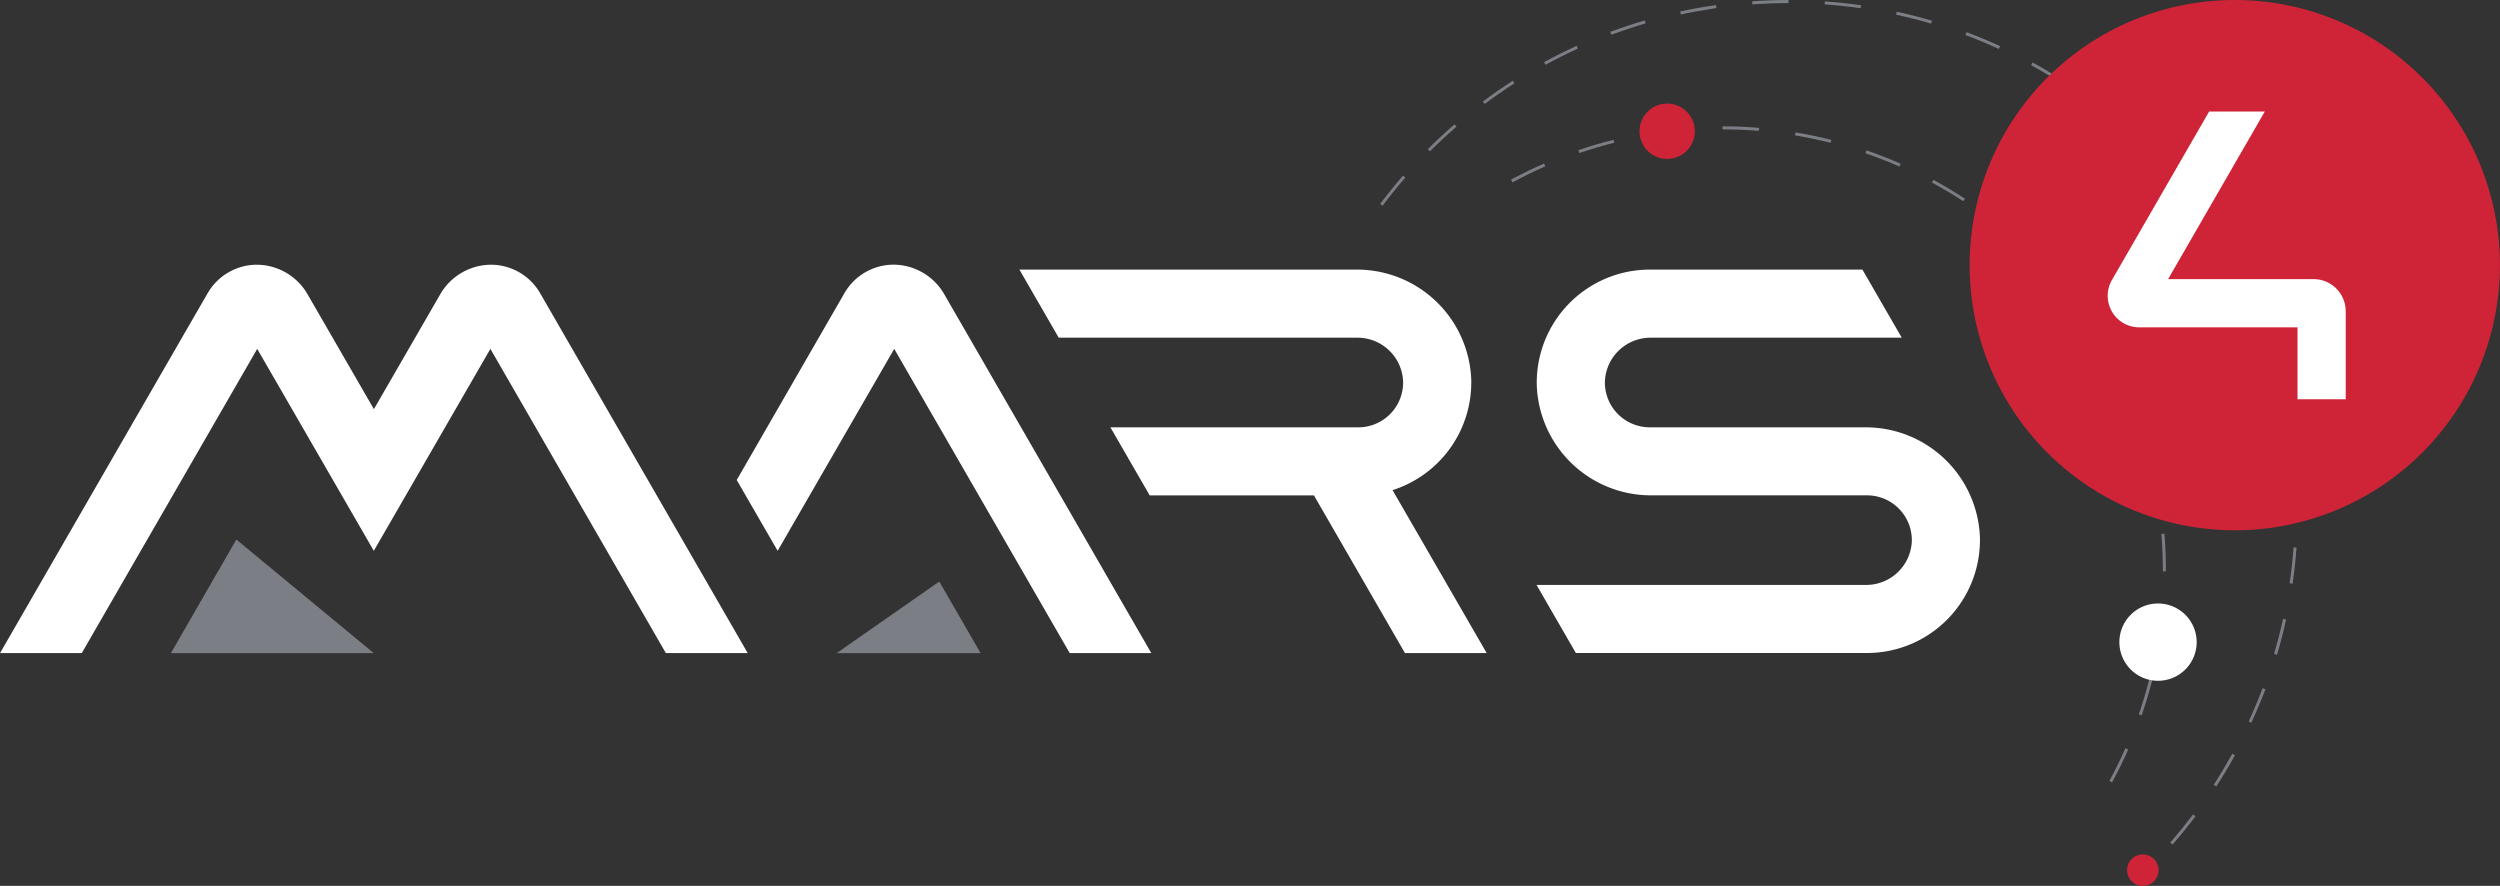 <svg xmlns="http://www.w3.org/2000/svg" width="137.663" height="48.782" viewBox="0 0 137.663 48.782"><rect x="0" y="0" width="137.663" height="48.782" fill="#333333" stroke="none"/><defs><style>.a{fill:#7b7e84;}.b{fill:#fff;}.c{fill:#cf2437;}</style></defs><path class="a" d="M193.659,59.035l-.127-.11c.435-.5.855-1.02,1.255-1.546l.133.1c-.4.529-.822,1.053-1.261,1.556m2.408-3.2-.141-.09c.36-.554.7-1.129,1.022-1.709l.147.08c-.319.581-.664,1.161-1.028,1.719M198,52.329l-.151-.069c.276-.6.534-1.216.767-1.836l.157.059c-.235.622-.5,1.243-.773,1.846m1.409-3.745-.161-.047c.186-.632.354-1.282.5-1.93l.164.035c-.143.652-.311,1.3-.5,1.942m.857-3.911-.164-.023c.094-.652.166-1.319.215-1.979l.164.012c-.047.664-.119,1.333-.215,1.991M150.158,23.858l-.133-.1c.4-.532.824-1.055,1.259-1.558l.127.11c-.435.5-.857,1.022-1.253,1.548m2.611-3-.117-.117c.472-.47.963-.928,1.468-1.364l.108.127c-.5.431-.99.889-1.458,1.355m3.011-2.605-.1-.133c.534-.4,1.086-.785,1.646-1.143l.09.141c-.558.356-1.106.738-1.636,1.135m31.8-1.118c-.554-.358-1.131-.7-1.711-1.018l.08-.147c.583.319,1.161.664,1.721,1.024Zm-28.45-1.037-.08-.147c.585-.321,1.188-.621,1.793-.9l.069.151c-.6.276-1.2.577-1.781.893m24.962-.873c-.6-.276-1.218-.532-1.838-.763l.059-.157c.622.233,1.243.491,1.848.769Zm-21.338-.781-.059-.157c.624-.231,1.263-.444,1.9-.63l.047.161c-.632.186-1.268.4-1.889.626m17.611-.611c-.634-.186-1.284-.352-1.93-.493l.035-.164c.65.141,1.3.307,1.94.5Zm9.96,41.78-.147-.08c.319-.585.617-1.19.885-1.8l.153.069c-.268.613-.57,1.221-.891,1.811m1.633-3.69-.159-.055c.217-.63.411-1.274.575-1.92l.162.041c-.166.65-.362,1.3-.579,1.934m1.335-7.932h-.166v-.059c0-.666-.029-1.341-.082-2l.164-.014c.055.667.082,1.347.082,2.016Zm-11.16-20.379c-.556-.364-1.137-.711-1.723-1.028l.08-.147c.589.321,1.173.669,1.732,1.035Zm-24.821-1.039-.08-.147c.591-.321,1.2-.619,1.817-.887l.069.153c-.613.264-1.219.562-1.8.881m21.3-.871c-.609-.268-1.237-.515-1.867-.73l.055-.159c.632.219,1.266.466,1.879.734Zm-17.627-.74-.053-.159c.634-.217,1.286-.411,1.936-.574l.041.162c-.646.161-1.294.354-1.924.57m13.839-.564c-.646-.164-1.306-.3-1.963-.411l.027-.164c.662.11,1.327.249,1.975.413Zm-3.954-.658c-.662-.055-1.335-.082-2-.084v-.166c.671,0,1.353.029,2.018.084Zm-4.295-6.411-.035-.164c.65-.141,1.313-.258,1.973-.352l.023.164c-.656.1-1.315.213-1.961.352m9.9-.345c-.652-.094-1.319-.164-1.979-.211l.012-.164c.666.049,1.335.119,1.993.213Zm-5.958-.215-.012-.166c.656-.045,1.323-.069,1.985-.069h.018V12.7h-.018c-.658,0-1.321.025-1.973.069m-42.5,35.726h-7.926l5.651-3.942Zm-44.587,0H94.609l-7.568-6.256Z" transform="translate(-74.026 -12.53)"/><circle class="b" cx="11.441" cy="11.441" r="11.441" transform="translate(112.003 3.111)"/><path class="c" d="M498.123,21.28a1.523,1.523,0,1,1,1.523-1.523,1.522,1.522,0,0,1-1.523,1.523m27.06,39.165a.867.867,0,1,0-.867.867.868.868,0,0,0,.867-.867m4.195-47.915a14.6,14.6,0,1,0,14.6,14.6,14.6,14.6,0,0,0-14.6-14.6m6.109,21.986h-2.654v-3.96h-8.715a1.738,1.738,0,0,1-1.505-2.605c1.313-2.275,5.354-9.28,5.354-9.28h3.065L525.707,27.9h8.012a1.77,1.77,0,0,1,1.768,1.768v4.847Z" transform="translate(-406.32 -12.53)"/><path class="b" d="M138.084,95.935H126.23a2.468,2.468,0,0,1-2.463-2.59A2.515,2.515,0,0,1,126.3,91H140.11l-2.165-3.749H126.228a6.225,6.225,0,0,0-6.215,6.366,6.29,6.29,0,0,0,6.33,6.064H138.2a2.468,2.468,0,0,1,2.462,2.59,2.515,2.515,0,0,1-2.535,2.343H120l2.165,3.749H138.2A6.225,6.225,0,0,0,144.415,102a6.292,6.292,0,0,0-6.33-6.064m-20.831,12.43h-4.5l-5.011-8.681H98.7l-2.165-3.749h13.653a2.468,2.468,0,0,0,2.462-2.59A2.515,2.515,0,0,0,110.12,91H93.689l-2.165-3.749h18.549a6.293,6.293,0,0,1,6.332,6.1,6.223,6.223,0,0,1-4.334,6.043Zm-40.7,0h-4.5l-9.66-16.75-6.42,11.12-6.42-11.12-9.66,16.75h-4.5s9.143-15.855,11.422-19.8a3.135,3.135,0,0,1,2.68-1.584,3.245,3.245,0,0,1,2.844,1.652l3.639,6.3,3.639-6.3a3.245,3.245,0,0,1,2.844-1.652,3.131,3.131,0,0,1,2.68,1.584l11.42,19.8m22.231,0h-4.5l-9.662-16.75-6.42,11.12-2.253-3.9L81.88,88.563a3.134,3.134,0,0,1,2.682-1.584A3.242,3.242,0,0,1,87.4,88.632c2.343,4.058,11.385,19.733,11.385,19.733m55.437,1.527a2.128,2.128,0,1,1,2.128-2.128,2.127,2.127,0,0,1-2.128,2.128" transform="translate(-35.39 -72.405)"/></svg>